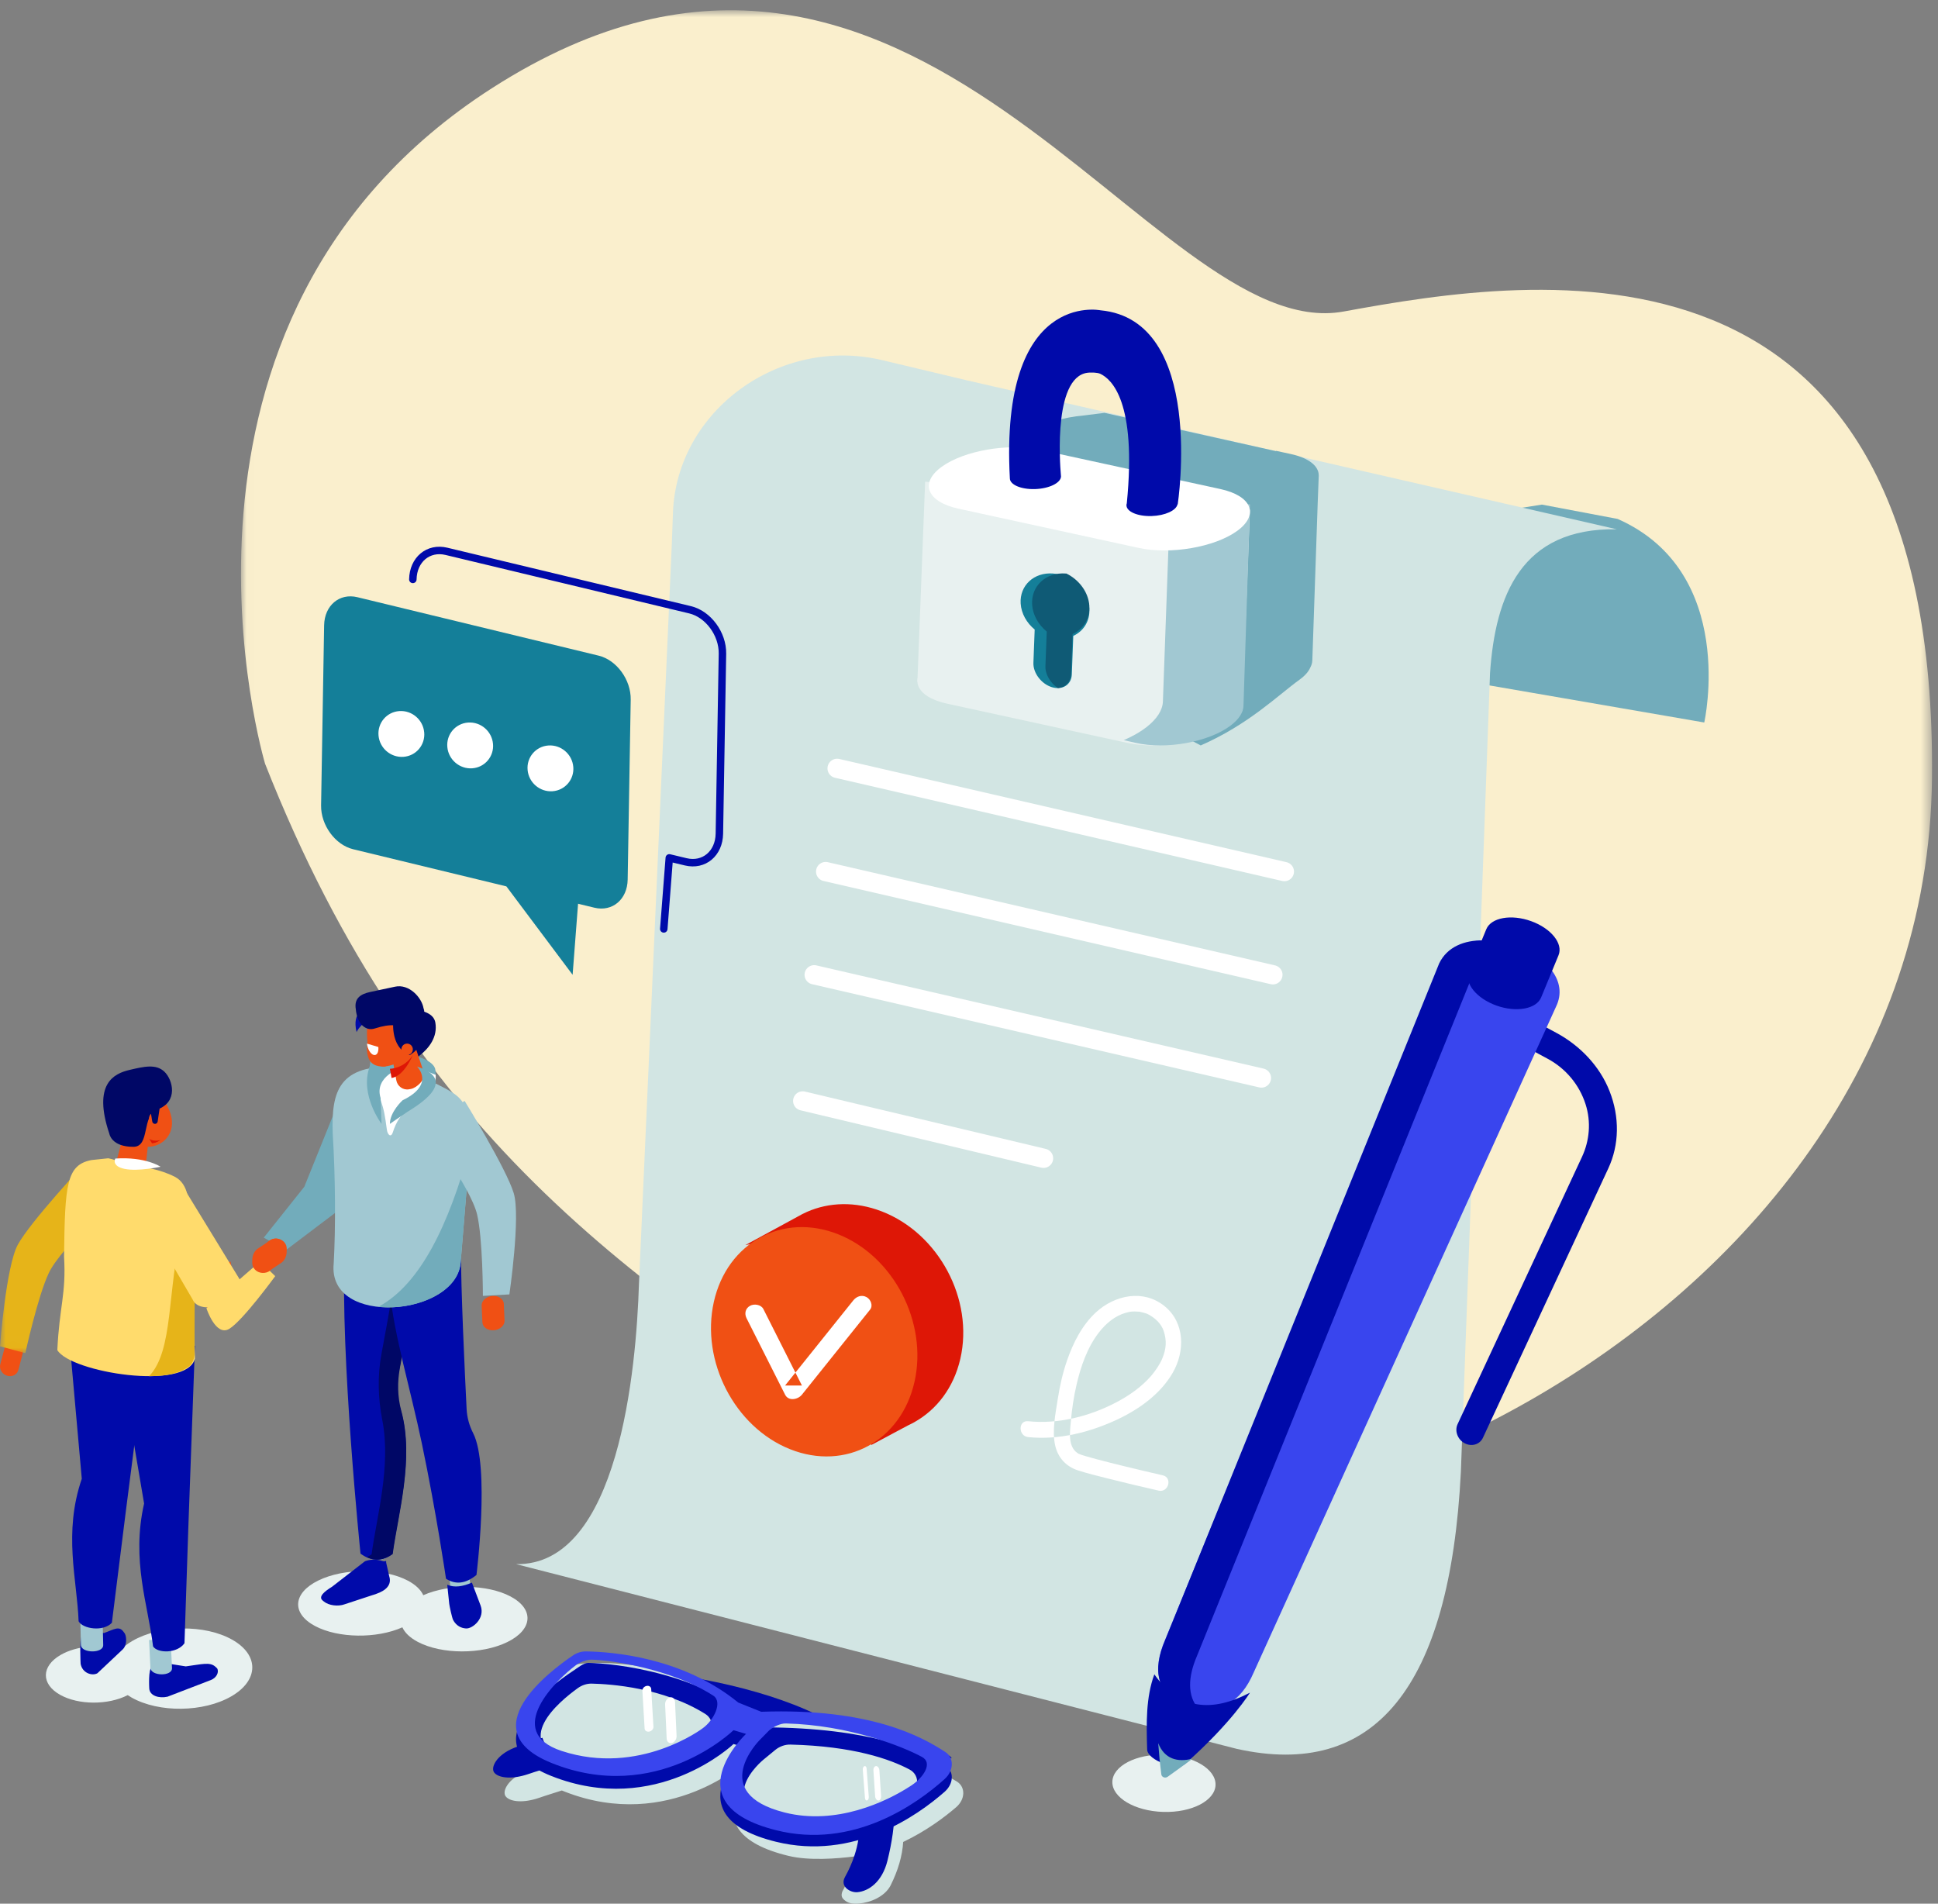 <svg xmlns="http://www.w3.org/2000/svg" xmlns:xlink="http://www.w3.org/1999/xlink" width="169" height="166" viewBox="0 0 169 166">
    <rect x="0" y="0" width="169" height="166" fill="#808080" stroke="none"/>
    <defs>
        <path id="19oo00ajha" d="M0.014 0.895L147.481 0.895 147.481 132.39 0.014 132.39z"/>
        <path id="fb93giw8sc" d="M0 0.381L10.405 0.381 10.405 16.992 0 16.992z"/>
    </defs>
    <g fill="none" fill-rule="evenodd">
        <g>
            <g>
                <g transform="translate(-170 -1713) translate(170 1713) translate(21)">
                    <mask id="0ywj7il3jb" fill="#fff">
                        <use xlink:href="#19oo00ajha"/>
                    </mask>
                    <path fill="#FAEFCD" d="M2.116 66.6S-9.502 27.851 21.899 7.69c36.95-23.727 57.483 22.544 74.272 19.473 16.788-3.072 51.788-8.552 51.305 40.683-.483 49.235-63.794 75.503-88.143 60.191C34.985 112.725 15.219 99.848 2.116 66.6" mask="url(#0ywj7il3jb)"/>
                </g>
                <path fill="#72ACBB" d="M117 57.545L148.617 63s2.956-13.103-7.552-17.75L134.458 44l-15.267 2.417L117 57.545z" transform="translate(-170 -1713) translate(170 1713)"/>
                <path fill="#D2E5E3" d="M84.37 33.177l-7.428-1.77c-8.963-2.135-17.933 4.4-18.258 13.3l-.099 2.712-2.865 64.53c-.231 7.382-1.748 24.604-10.72 24.44l62.84 16.106c11.975 2.675 18.596-5.266 19.554-24.155l2.334-63.966.207-5.682C130.4 51.927 132.66 46 141 46.154L84.37 33.177z" transform="translate(-170 -1713) translate(170 1713)"/>
                <path fill="#72ACBB" d="M114.998 41.456c.005-.806-.842-1.52-2.434-1.865l-1.291-.28v.028L96.314 36l-1.755.222c-1.864.16-3.722.715-4.876 1.545-.75.541-1.092 1.118-1.057 1.65l-.62 15.955.015.001c-.168.89.683 1.702 2.412 2.077L104.706 65c4.187-1.828 6.768-4.4 8.608-5.726.485-.35.798-.713.95-1.071.109-.204.168-.406.172-.603h.002l.471-13.77.091-2.374h-.002z" transform="translate(-170 -1713) translate(170 1713)"/>
                <path fill="#FFF" d="M89.658 125.312c2.662.279 5.44-.427 7.837-1.564 1.874-.891 3.706-2.204 4.766-4.036 1.09-1.882 1.073-4.387-.721-5.83-1.838-1.478-4.317-.963-5.961.544-1.217 1.117-1.994 2.661-2.53 4.205-.374 1.081-.627 2.203-.804 3.334-.199 1.276-.513 2.774-.236 4.054.233 1.077.954 1.857 1.979 2.191.851.276 1.726.488 2.593.705 1.48.373 2.966.726 4.454 1.065.862.198 1.23-1.136.365-1.333-1.095-.251-2.189-.51-3.281-.776-.834-.203-1.666-.409-2.494-.631-.305-.082-.61-.165-.913-.254-.141-.042-.281-.084-.42-.13-.068-.022-.367-.155-.17-.053-1.01-.525-.834-1.807-.752-2.75.096-1.123.258-2.238.515-3.336.371-1.588.929-3.208 1.933-4.514.64-.834 1.446-1.472 2.333-1.723.45-.126.612-.141 1.128-.105.218.016-.008-.014.176.025.09.02.178.038.268.063.268.075.297.087.44.164.643.348 1.126.852 1.317 1.44.269.829.24 1.53-.141 2.433-.18.428-.587 1.054-.961 1.481-.83.949-1.864 1.677-2.968 2.265-2.33 1.24-5.111 1.959-7.752 1.682-.88-.092-.874 1.292 0 1.384" transform="translate(-170 -1713) translate(170 1713)"/>
                <path stroke="#FFF" stroke-linecap="round" stroke-linejoin="round" stroke-width="1.681" d="M91 101L70 96M71 85L110 94M72 76L111 85M73 67L112 76" transform="translate(-170 -1713) translate(170 1713)"/>
                <path fill="#DE1706" d="M83.743 118.49c1.193-5.18-1.878-10.938-6.859-12.862-2.292-.885-4.587-.803-6.516.046l-.02.01c-.261.116-.515.245-.76.388L65 108.568l2.249-.416c-.712.945-1.248 2.079-1.545 3.37-1.194 5.18 1.877 10.939 6.858 12.863 1.02.393 2.04.593 3.03.622l.388.993 3.196-1.704c.175-.081.347-.17.516-.262l.057-.03-.001-.001c1.937-1.086 3.416-2.999 3.995-5.513" transform="translate(-170 -1713) translate(170 1713)"/>
                <path fill="#F05014" d="M79.75 120.481c-1.158 5.176-6.014 7.813-10.847 5.89-4.832-1.922-7.811-7.676-6.653-12.852 1.158-5.176 6.014-7.813 10.847-5.89 4.832 1.922 7.811 7.676 6.653 12.852" transform="translate(-170 -1713) translate(170 1713)"/>
                <path fill="#FFF" d="M65.103 114.949l3.36 6.665c.3.596 1.125.426 1.467 0l5.197-6.487.749-.933c.274-.344.059-.887-.306-1.086-.433-.237-.885-.059-1.161.285l-5.198 6.486-.748.934h1.467l-3.36-6.665c-.196-.388-.792-.488-1.162-.285-.425.232-.502.697-.305 1.086" transform="translate(-170 -1713) translate(170 1713)"/>
                <path fill="#E8F1F0" d="M106 155.64c-.04 1.379-2.087 2.433-4.572 2.356-2.484-.077-4.467-1.257-4.427-2.636.04-1.379 2.086-2.433 4.571-2.356 2.485.077 4.467 1.258 4.427 2.637" transform="translate(-170 -1713) translate(170 1713)"/>
                <path fill="#000AAA" d="M127.714 125.845c-.61-.33-.881-1.073-.607-1.662l10.85-23.311c.65-1.395.808-3.036.309-4.59-.545-1.696-1.725-3.108-3.29-3.952l-7.784-4.199.993-2.131 7.548 4.07c2.058 1.11 3.766 2.892 4.622 5.064.897 2.274.856 4.683-.108 6.754l-10.932 23.487c-.274.588-.99.799-1.6.47" transform="translate(-170 -1713) translate(170 1713)"/>
                <path fill="#3945EE" d="M125.762 84.008l-24.161 58.976c-1.105 2.552-.822 4.797 1.992 5.715 2.78.908 4.623-.298 5.714-2.82l26.382-58.094c2.18-4.474-7.747-8.25-9.927-3.777" transform="translate(-170 -1713) translate(170 1713)"/>
                <path fill="#000AAA" d="M134 83.652c-2.271-.621-4.762-.27-5.725 1.729l-23.904 59.037c-.77 1.8-.853 3.444.136 4.582-.302-.05-.614-.126-.942-.234-2.784-.92-3.064-3.165-1.97-5.72L125.5 84.009c1.397-2.902 6.01-2.334 8.501-.357" transform="translate(-170 -1713) translate(170 1713)"/>
                <path fill="#000AAA" d="M109 147.598s-1.587 2.609-5.614 6.177c-.76.673-3.32-.29-3.349-1.212-.074-2.337-.11-4.567.626-6.563 2.196 3.121 5.05 3.32 8.337 1.598" transform="translate(-170 -1713) translate(170 1713)"/>
                <path fill="#72ACBB" d="M104 153.35l-1.026.753-1.149.827c-.214.155-.525.038-.554-.208l-.15-1.29L101 152c.544 1.379 1.676 1.697 3 1.35" transform="translate(-170 -1713) translate(170 1713)"/>
                <path fill="#000AAA" d="M135.91 83.294l-.017.036h.002l-1.502 3.643c-.42 1.016-2.17 1.331-3.91.706-1.74-.626-2.811-1.957-2.392-2.973l1.503-3.643v.001l.014-.036c.42-1.016 2.17-1.333 3.91-.706 1.74.626 2.81 1.956 2.391 2.972" transform="translate(-170 -1713) translate(170 1713)"/>
                <path stroke="#000AAA" stroke-linecap="round" stroke-linejoin="round" stroke-width=".651" d="M57.884 81l.48-6.195 1.438.345c1.582.38 2.9-.723 2.93-2.45L63 57.002c.029-1.727-1.242-3.45-2.823-3.83L38.93 48.075c-1.582-.38-2.9.723-2.929 2.449" transform="translate(-170 -1713) translate(170 1713)"/>
                <path fill="#147F99" d="M52.205 57.172l-21.04-5.097c-1.565-.38-2.87.722-2.9 2.449L28 70.224c-.028 1.726 1.229 3.449 2.795 3.828l13.362 3.238L49.934 85l.475-6.195 1.425.345c1.567.38 2.872-.723 2.901-2.45L55 61.002c.028-1.727-1.229-3.45-2.795-3.83" transform="translate(-170 -1713) translate(170 1713)"/>
                <path fill="#FFF" d="M36.992 63.86c.1 1.102-.713 2.058-1.813 2.135-1.1.077-2.073-.753-2.17-1.855-.1-1.102.712-2.058 1.812-2.135 1.1-.078 2.072.753 2.17 1.855M42.992 64.86c.1 1.103-.713 2.058-1.813 2.135-1.1.077-2.073-.754-2.17-1.856-.1-1.1.712-2.056 1.812-2.134 1.1-.077 2.072.754 2.17 1.856M49.992 66.86c.098 1.103-.713 2.057-1.813 2.135-1.1.077-2.073-.754-2.17-1.856-.1-1.1.712-2.056 1.812-2.134 1.1-.077 2.073.754 2.17 1.856" transform="translate(-170 -1713) translate(170 1713)"/>
                <path fill="#E8F1F0" d="M20.233 142.97c-2.38-1.336-6.268-1.286-8.683.112-.412.239-.752.502-1.026.779-1.646-.534-3.81-.38-5.24.447-1.695.982-1.715 2.539-.042 3.477 1.607.902 4.189.902 5.894.028.112.075.228.147.353.218 2.38 1.335 6.268 1.285 8.682-.113 2.415-1.398 2.442-3.614.062-4.949" transform="translate(-170 -1713) translate(170 1713)"/>
                <path fill="#000AAA" d="M7.713 142.124l1.347.277c.897-.319 1.314-.664 1.72-.102l.116.16c.185.4.122 1.075-.18 1.351l-2.221 2.094c-.46.261-1.32-.01-1.465-.825 0 0-.113-2.273.099-2.385.424-.223.217-.36.584-.57" transform="translate(-170 -1713) translate(170 1713)"/>
                <path fill="#A1C8D2" d="M9 143.449c.016.747-1.929.728-1.945-.019L7 141l1.945.02.055 2.429z" transform="translate(-170 -1713) translate(170 1713)"/>
                <path fill="#000AAA" d="M9.755 141.504c-.743.802-2.531.538-2.9-.13-.134-3.642-1.351-7.672.277-12.428L6 116.236l7-.236-2.014 15.676-1.23 9.828z" transform="translate(-170 -1713) translate(170 1713)"/>
                <path fill="#F05014" d="M.617 119.961c-.434-.134-.7-.58-.593-.992l.375-1.428c.107-.41.55-.636.984-.503.434.135.7.581.593.992l-.374 1.43c-.108.41-.551.636-.985.501" transform="translate(-170 -1713) translate(170 1713)"/>
                <g transform="translate(-170 -1713) translate(170 1713) translate(0 101)">
                    <mask id="ruzn17apsd" fill="#fff">
                        <use xlink:href="#fb93giw8sc"/>
                    </mask>
                    <path fill="#E6B419" d="M10.405 3.176s-5.09 4.593-6.15 6.827c-.959 2.02-2.047 6.99-2.047 6.99L0 16.396S.52 9.427 1.556 7.53c1.09-2 5.9-7.15 5.9-7.15l2.949 2.796z" mask="url(#ruzn17apsd)"/>
                </g>
                <path fill="#72ACBB" d="M29.555 96L26.539 103.479 23 107.921 24.943 109 29.305 105.703 31 103.272z" transform="translate(-170 -1713) translate(170 1713)"/>
                <path fill="#000AAA" d="M8 123.998L14 125 14 119.002 8 118z" transform="translate(-170 -1713) translate(170 1713)"/>
                <path fill="#F05014" d="M18.475 115L17 111.515 20.099 110 21 114.602z" transform="translate(-170 -1713) translate(170 1713)"/>
                <path fill="#000AAA" d="M14.244 145l1.958.305c1.408-.18 2.105-.416 2.594.043l.138.13c.191.32-.046.831-.556 1.022l-3.768 1.449c-.745.167-1.55-.077-1.594-.71 0 0-.107-1.773.233-1.843.682-.141.401-.262.995-.396" transform="translate(-170 -1713) translate(170 1713)"/>
                <path fill="#A1C8D2" d="M15 145.45c.036.748-1.847.726-1.884-.022L13 143l1.883.022.116 2.428z" transform="translate(-170 -1713) translate(170 1713)"/>
                <path fill="#000AAA" d="M16.087 143.287c-.631.906-2.336.891-2.74.277-.43-3.622-1.913-7.479-.781-12.458L10 116l7 1.349-.58 15.947-.333 9.99z" transform="translate(-170 -1713) translate(170 1713)"/>
                <path fill="#F05014" d="M14.973 98.265c-.232 1.47-1.937 2.202-3.153 1.413-1.216-.789-2.012-2.618-1.78-4.087.234-1.469 1.408-2.02 2.624-1.23 1.215.788 2.542 2.436 2.31 3.904" transform="translate(-170 -1713) translate(170 1713)"/>
                <path fill="#F05014" d="M10.927 102.969l-.161-.04c-.544-.137-.874-.68-.733-1.209l.794-2.977c.14-.528.7-.848 1.245-.712l.162.041c.544.137.874.68.734 1.209l-.33 2.969c-.141.528-1.167.856-1.71.719" transform="translate(-170 -1713) translate(170 1713)"/>
                <path fill="#000766" d="M9.538 98.87s.18 1.144 2.11 1.13c1.457-.011.684-2.747 2.067-3.25 1.869-.678 1.35-2.607.621-3.3-.728-.692-1.764-.455-3.04-.154-1.35.317-3.233 1.19-1.758 5.575" transform="translate(-170 -1713) translate(170 1713)"/>
                <path fill="#F05014" d="M13.995 97.566c-.036.274-.287.466-.561.43-.274-.037-.466-.289-.43-.563.037-.273.289-.465.562-.428.274.036.466.287.43.561" transform="translate(-170 -1713) translate(170 1713)"/>
                <path fill="#FFDB6C" d="M5 117.73c.175-3.815.782-4.87.585-8.167.077-6.302.211-7.984 2.392-8.408L9.443 101c.458.082.881.282 1.334.386 1.894.437 3.108.535 4.47 1.229 1.211.619 1.28 2.274 1.278 3.659.328 4.061.414 10.176.475 12.18-.689 2.87-10.847 1.218-12-.725" transform="translate(-170 -1713) translate(170 1713)"/>
                <path fill="#DE1706" d="M13.257 99.696l-.243-.392s.37.275.973.106c0 0-.332.261-.73.286" transform="translate(-170 -1713) translate(170 1713)"/>
                <path fill="#E6B419" d="M17 106l-1.125 1.195C14.554 112.442 15.165 117.76 13 120c1.326-.004 2.54-.175 3.438-.825.048.006.462-.356.522-1.011L17 106z" transform="translate(-170 -1713) translate(170 1713)"/>
                <path fill="#FFF" d="M10.054 101.023s-.367.658.814.902c1.18.244 3.132-.186 3.132-.186s-1.3-.892-3.946-.716" transform="translate(-170 -1713) translate(170 1713)"/>
                <path fill="#000766" d="M13.52 98c-.134.004-.247-.108-.251-.25L13 96.07c-.004-.143.334-.022.469-.026.135-.004.527-.089.531.053l-.241 1.638c.003.142-.103.26-.238.265" transform="translate(-170 -1713) translate(170 1713)"/>
                <path fill="#F05014" d="M22.117 110.413c.252.547.831.748 1.288.447l1.105-.729c.456-.301.625-.995.373-1.544-.252-.547-.83-.748-1.288-.447l-1.105.73c-.457.3-.625.995-.373 1.543" transform="translate(-170 -1713) translate(170 1713)"/>
                <path fill="#FFDB6C" d="M24 111.276s-2.826 3.884-4.008 4.597c-1.182.712-1.992-1.8-1.992-1.8L22.68 110l1.32 1.276z" transform="translate(-170 -1713) translate(170 1713)"/>
                <path fill="#FFDB6C" d="M13 106.8l3.793 6.503c.689 1.664 5.08.066 4.052-1.836-.066-.12-5.18-8.467-5.18-8.467s-2.494 1.396-2.665 3.8" transform="translate(-170 -1713) translate(170 1713)"/>
                <path fill="#F05014" d="M22.358 110.816c.408.293 1.004.229 1.324-.141l1.116-1.288c.322-.37.251-.912-.156-1.203-.407-.293-1.004-.229-1.326.141l-1.115 1.288c-.32.37-.25.912.157 1.203" transform="translate(-170 -1713) translate(170 1713)"/>
                <path fill="#E8F1F0" d="M44.522 139.21c-2.017-1.07-5.372-1.109-7.611-.11-.208-.463-.652-.902-1.34-1.268-2.077-1.102-5.573-1.11-7.808-.017-2.235 1.092-2.362 2.872-.284 3.975 2.017 1.07 5.371 1.11 7.61.11.209.464.653.903 1.34 1.267 2.077 1.103 5.573 1.112 7.808.02 2.235-1.093 2.362-2.874.285-3.977" transform="translate(-170 -1713) translate(170 1713)"/>
                <path fill="#72ACBB" d="M35.959 92s1.92.422 2.005 1.297c.084.874-.006 1.703-.006 1.703L32 94.552l.371-2.443L35.96 92z" transform="translate(-170 -1713) translate(170 1713)"/>
                <path fill="#000AAA" d="M28.949 138.366l2.875-2.228c.433-.162.955-.2 1.554-.015.269.083.317-.14.297.139l.264 1.17c.253.784-.307 1.264-1.12 1.548l-2.762.91c-.573.212-1.383.108-1.802-.232l-.118-.096c-.42-.34.202-.822.812-1.196" transform="translate(-170 -1713) translate(170 1713)"/>
                <path fill="#A1C8D2" d="M33.888 135.484c-.034.74-1.922.66-1.888-.08l.113-2.404 1.887.08-.112 2.404z" transform="translate(-170 -1713) translate(170 1713)"/>
                <path fill="#000AAA" d="M34.215 135.509c-.921.669-1.848.653-2.778-.038 0 0-1.78-17.377-1.378-26.317L37 107c-.803 5.489-2.583 14.506-2.583 14.506 2.08 4.486.33 10.086-.202 14.003" transform="translate(-170 -1713) translate(170 1713)"/>
                <path fill="#000766" d="M37 107l-1.926.605c-.488 3.252-1.257 7.504-1.808 10.45-.359 1.92-.3 3.88.075 5.796.778 3.983-.498 8.416-.936 11.68-.135.1-.27.182-.405.25.751.364 1.5.275 2.245-.272.468-3.481 1.887-8.293.752-12.47-.339-1.244-.355-2.55-.115-3.816.574-3.037 1.573-8.46 2.118-12.223" transform="translate(-170 -1713) translate(170 1713)"/>
                <path fill="#A1C8D2" d="M40.997 138.128c.082.963-1.647 1.234-1.73.272L39 135.27l1.73-.27.267 3.128z" transform="translate(-170 -1713) translate(170 1713)"/>
                <path fill="#000AAA" d="M41.55 137.334c-.905.742-1.79.881-2.657.33 0 0-.834-5.725-2.11-11.817-.986-4.715-2.42-9.446-2.783-13.205L40.198 109c-.013 3.345.333 10.702.492 13.86.036.736.235 1.454.572 2.114 1.471 2.876.288 12.36.288 12.36" transform="translate(-170 -1713) translate(170 1713)"/>
                <path fill="#A1C8D2" d="M29.1 110.17c.173-3.062.154-7.483-.085-11.312-.134-3.754.55-6.05 5.658-5.845l1.352.41C39.915 95.72 41 94.955 41 99.906l-.825 10.081c-.271 4.796-11.649 5.812-11.075.183" transform="translate(-170 -1713) translate(170 1713)"/>
                <path fill="#72ACBB" d="M41 100l-.82 10.014c-.157 2.778-4.063 4.279-7.18 3.938 3.66-1.976 6.14-7.13 8-13.952" transform="translate(-170 -1713) translate(170 1713)"/>
                <path fill="#FFF" d="M37.99 93.723s.25 1.326-1.86 2.551c-1.09.632-1.617 1.635-1.872 2.458-.149.481-.457.26-.523-.235-.176-1.29-.233-1.665-.548-2.61-.511-1.53.177-3.866.27-3.887.091-.022 4.534 1.723 4.534 1.723" transform="translate(-170 -1713) translate(170 1713)"/>
                <path fill="#72ACBB" d="M35 93.109s-2.39.74-1.813 2.63L33.273 98s-1.894-2.491-1.061-4.927c.833-2.435 2.788.036 2.788.036" transform="translate(-170 -1713) translate(170 1713)"/>
                <path fill="#000766" d="M34 92.351s.415.538.67.644c.257.105 3.714-1.325 3.295-3.822-.265-1.583-3.719-1.105-3.719-1.105L34 92.35z" transform="translate(-170 -1713) translate(170 1713)"/>
                <path fill="#F05014" d="M35.831 94.955l-.153.028c-.52.1-1.022-.255-1.119-.787l-.543-3.003c-.096-.532.25-1.049.768-1.148l.153-.028c.52-.1 1.023.255 1.12.787l.934 2.806c.097.533-.641 1.246-1.16 1.345" transform="translate(-170 -1713) translate(170 1713)"/>
                <path fill="#DE1706" d="M34 93.194s1.222.007 2-1.194c0 0-.741 1.826-1.853 2L34 93.194z" transform="translate(-170 -1713) translate(170 1713)"/>
                <path fill="#72ACBB" d="M36.366 93s1.62 1.554-1.258 2.941c0 0-1.107 1.006-1.108 2.059 0 0 .961-.674 1.518-1.042s4.726-2.696.848-3.958" transform="translate(-170 -1713) translate(170 1713)"/>
                <path fill="#F05014" d="M34.638 91.863c-.54 1.298-1.486 1.517-2.115.488-.629-1.028-.7-2.915-.161-4.214.54-1.298 1.487-1.517 2.115-.488.629 1.03.7 2.915.161 4.214" transform="translate(-170 -1713) translate(170 1713)"/>
                <path fill="#F05014" d="M35.75 91.622c-.574 1.244-2.808 1.88-3.479.896-.67-.986.042-3.186.617-4.43.575-1.243 1.584-1.452 2.255-.467.67.986 1.183 2.758.608 4.001" transform="translate(-170 -1713) translate(170 1713)"/>
                <path fill="#000766" d="M34.323 88.752s-.431 2.537 1.41 3.248c0 0 2.2-1.164.801-3.74C35.3 85.99 33 87.48 33 87.48l1.323 1.272z" transform="translate(-170 -1713) translate(170 1713)"/>
                <path fill="#000AAA" d="M31.094 90s.385-1.003 1.906-1.35L31.875 88s-1.216.16-.781 2" transform="translate(-170 -1713) translate(170 1713)"/>
                <path fill="#000766" d="M35.399 90c-.398-.698-1.333-.762-2.696-.323-.208.066-.428.088-.636.023-.974-.306-1.04-1.702-1.04-1.702-.158-.942.41-1.317 1.243-1.496l2.174-.464c1.23-.27 2.333.94 2.49 1.882l.048.157c.158.942-.748 1.745-1.583 1.923" transform="translate(-170 -1713) translate(170 1713)"/>
                <path fill="#F05014" d="M35.952 91.713c-.118.25-.415.357-.665.24-.25-.12-.357-.417-.239-.666.118-.25.416-.357.665-.24.25.119.357.416.24.666" transform="translate(-170 -1713) translate(170 1713)"/>
                <path fill="#000AAA" d="M39 138.186l.175 1.665c.02.196.245 1.233.34 1.41.274.514.714.717 1.136.738.561.029 1.674-.886 1.258-2.002-.364-.972-.756-1.997-.756-1.997-.786.34-1.518.463-2.153.186" transform="translate(-170 -1713) translate(170 1713)"/>
                <path fill="#FFF" d="M32.58 91.987c-.273-.082-.533-.524-.58-.987l.993.296c.046.463-.138.773-.412.69" transform="translate(-170 -1713) translate(170 1713)"/>
                <path fill="#F05014" d="M43.067 115.996c.533-.044.953-.424.932-.846l-.065-1.461c-.019-.421-.469-.729-1-.685-.533.044-.953.425-.933.846l.066 1.461c.019.421.468.729 1 .685" transform="translate(-170 -1713) translate(170 1713)"/>
                <path fill="#A1C8D2" d="M37 98.093s4.035 5.43 4.6 7.787c.51 2.131.51 7.12.51 7.12l2.31-.13s.993-6.795.38-8.825C44.157 101.907 40.518 96 40.518 96L37 98.093z" transform="translate(-170 -1713) translate(170 1713)"/>
                <path fill="#E8F1F0" d="M80.675 42L80 59.458 108.328 62 109 44.447z" transform="translate(-170 -1713) translate(170 1713)"/>
                <path fill="#E8F1F0" d="M98.307 64.78l-15.722-3.423c-2.758-.6-3.413-2.247-1.46-3.659 1.955-1.412 5.81-2.077 8.567-1.477l15.723 3.422c2.757.6 3.414 2.247 1.46 3.659-1.956 1.412-5.81 2.077-8.568 1.477" transform="translate(-170 -1713) translate(170 1713)"/>
                <path fill="#A1C8D2" d="M102.064 43l-.655 18.157c-.02.739-.493 1.529-1.463 2.273-.546.42-1.209.79-1.946 1.109l1.01.233c2.682.62 6.43-.067 8.331-1.525.726-.557 1.08-1.148 1.094-1.7l.565-17.56-6.936-.987z" transform="translate(-170 -1713) translate(170 1713)"/>
                <path fill="#147F99" d="M94.995 53.078c-.096-1.568-1.515-2.942-3.17-3.069-1.653-.126-2.916 1.042-2.82 2.61.054.882.526 1.702 1.223 2.275l-.111 2.9c-.034.89.692 1.847 1.612 2.128.921.28 1.703-.218 1.737-1.107l.129-3.366c.895-.413 1.466-1.298 1.4-2.37" transform="translate(-170 -1713) translate(170 1713)"/>
                <path fill="#0F5A75" d="M94.995 52.833c-.074-1.191-.888-2.272-1.996-2.819-.017 0-.034-.003-.051-.004-1.726-.131-3.043 1.08-2.943 2.706.057.913.549 1.764 1.275 2.355l-.115 3.008c-.028.72.43 1.484 1.09 1.921.644-.06 1.117-.524 1.145-1.221l.134-3.489c.934-.427 1.53-1.345 1.46-2.457" transform="translate(-170 -1713) translate(170 1713)"/>
                <path fill="#FFF" d="M99.308 47.779l-15.723-3.422c-2.757-.6-3.414-2.246-1.46-3.659 1.956-1.412 5.81-2.077 8.567-1.477l15.723 3.421c2.757.6 3.414 2.247 1.46 3.66-1.956 1.412-5.81 2.077-8.567 1.477" transform="translate(-170 -1713) translate(170 1713)"/>
                <path fill="#000AAA" d="M95.962 27.057s-8.776-1.785-7.9 14.63c-.02.57.962.998 2.194.96 1.232-.04 2.247-.533 2.268-1.102.001-.039-.003-.077-.01-.115-.093-1.051-.69-9.03 2.616-8.941 0 0 .54-.03.837.114.954.465 3.172 2.389 2.294 11.288-.016.048-.029.097-.03.147-.02.569.962.999 2.194.96 1.172-.038 2.146-.486 2.256-1.02h.02s2.459-16.07-6.739-16.921" transform="translate(-170 -1713) translate(170 1713)"/>
                <path fill="#D2E5E3" d="M48.369 152.802c.016.165.039.33.068.49-.05-.16-.07-.324-.068-.49m-4.28 3.828c.026.036.056.069.09.1.414.378 1.462.507 2.829.039.029-.01.776-.268 1.986-.643.095.04.192.08.293.118 9.11 3.542 15.795-2.709 15.795-2.709l.214.06.659.186.212.06s-6.458 5.812 2.601 7.99c1.796.432 4.211.246 5.799.04-.212 1.54-1.106 3.042-1.116 3.07-.125.373-.042.548.184.742.309.265.664.354 1.271.303.995-.082 2.229-.594 2.747-1.56.665-1.33 1.033-2.602 1.107-3.81 2.002-.953 3.592-2.145 4.621-3.031.8-.689.83-1.759.059-2.24-.574-.359-1.368-.779-2.428-1.194-1.702-.774-4.444-1.775-8.2-2.386-.521-.086-1.042-.162-1.566-.23-.13-.058-.26-.117-.394-.173-3.006-1.285-6.288-2.07-8.62-2.516-4.176-1.61-8.414-1.825-9.937-1.846-.384-.005-.779.11-1.12.33-1.583 1.024-6.1 4.248-4.661 6.897-.242.09-.482.182-.723.277-1.522.627-2.014 1.701-1.702 2.126" transform="translate(-170 -1713) translate(170 1713)"/>
                <path fill="#000AAA" d="M77.389 162.248c.773-3.123.988-6.343-.408-8.214-1.379-1.848-3.54-3.59-6.735-4.971-5.426-2.348-11.75-3.056-11.815-3.063l-.431.448c.071.02 6.952 2.34 13.27 6.571 6.182 4.141 2.8 9.93 2.401 10.679-.432.815.479 1.35 1.089 1.299.998-.084 2.173-.905 2.629-2.749" transform="translate(-170 -1713) translate(170 1713)"/>
                <path fill="#000AAA" d="M72.393 149.647c-4.057-.653-8.209-.812-12.34-.475-5.186.425-10.22 1.268-15.225 3.24-1.553.631-2.056 1.715-1.737 2.145.026.036.056.07.092.1.422.381 1.492.512 2.885.04.117-.04 11.69-3.99 18.556-3.72 11.123.438 18.304 2.329 18.376 2.348l-.128-.165c-.041-.022-3.59-2.405-10.479-3.513" transform="translate(-170 -1713) translate(170 1713)"/>
                <path fill="#D2E5E3" d="M82 153.992s-.873 3.57-5.17 4.417c-4.3.847-10.05 1.04-11.23-1.184-1.179-2.225-.602-5.684 1.567-6.792 2.167-1.107 12.435-.151 14.833 3.559M64 148.992s-.872 3.57-5.17 4.417c-4.299.847-10.05 1.04-11.23-1.184-1.179-2.225-.602-5.684 1.566-6.792 2.169-1.107 12.436-.151 14.834 3.559" transform="translate(-170 -1713) translate(170 1713)"/>
                <path fill="#000AAA" d="M68.443 159.096c-6.783-1.665-1.873-5.653-1.873-5.653l1.028-.845c.38-.314.865-.487 1.33-.474 5.48.136 8.683 1.268 10.39 2.176.965.512.859 1.862-.207 2.55-2.232 1.44-6.229 3.336-10.668 2.246m-18.844-5.432c-5.145-1.722-.855-5.28.79-6.464.361-.26.793-.401 1.211-.391 1.66.035 6.246.353 9.901 2.642.86.538.75 1.785-.228 2.465 0 0-5.447 3.834-11.674 1.748m17.08-3.04l-.054-.016c-5.192-4.76-13.095-5.577-15.338-5.608-.386-.006-.973.475-1.315.7-2.038 1.345-8.895 6.384-1.9 9.16 9.168 3.64 15.893-2.784 15.893-2.784l.214.062.664.191.214.061s-6.498 5.973 2.617 8.21c6.734 1.654 12.27-2.223 14.703-4.362.806-.708.834-1.808.06-2.302-1.986-1.268-6.583-3.283-15.757-3.312" transform="translate(-170 -1713) translate(170 1713)"/>
                <path fill="#FFF" d="M76.598 157c.144 0 .25-.172.236-.378l-.148-2.25c-.014-.206-.142-.374-.285-.372-.143 0-.25.17-.236.378l.148 2.25c.014.206.142.373.285.372M75.614 156.995c.092-.028.158-.166.147-.306l-.19-2.48c-.01-.14-.095-.232-.186-.204-.09.028-.158.166-.147.306l.19 2.48c.011.14.095.232.186.204M58.59 151.987c.238-.061.422-.337.41-.61l-.136-2.98c-.013-.274-.217-.446-.454-.384-.238.062-.422.337-.41.61l.136 2.98c.012.274.216.446.454.384M56.618 150.992c.21-.043.375-.23.365-.418l-.196-3.302c-.011-.188-.193-.306-.404-.263-.212.043-.376.23-.365.417l.195 3.303c.01.187.194.304.405.263" transform="translate(-170 -1713) translate(170 1713)"/>
                <path fill="#3945EE" d="M68.443 158.052c-6.783-1.703-2.21-6.31-2.21-6.31l.85-.864c.38-.32.985-.608 1.45-.596 5.48.14 10.162 1.993 11.87 2.922.963.524.137 1.783-.929 2.486-2.23 1.473-6.592 3.477-11.031 2.362m-19.462-5.371c-5.169-1.696-.394-6.275 1.251-7.487.361-.266.943-.484 1.362-.474 1.66.036 6.942.792 10.598 3.132.86.551.058 2.158-.92 2.854 0 0-5.525 4.195-12.29 1.975m17.397-3.418l-2.001-.803c-4.86-3.968-11.037-4.428-13.28-4.46-.386-.005-.784.116-1.126.347-2.038 1.376-8.895 6.531-1.9 9.372 9.168 3.723 15.893-2.849 15.893-2.849l.214.063.664.196.214.062s-6.498 6.111 2.617 8.4c6.734 1.692 12.27-2.275 14.703-4.463.806-.724.834-1.85.06-2.355-1.986-1.297-6.503-3.857-16.058-3.51" transform="translate(-170 -1713) translate(170 1713)"/>
            </g>
        </g>
    </g>
</svg>
